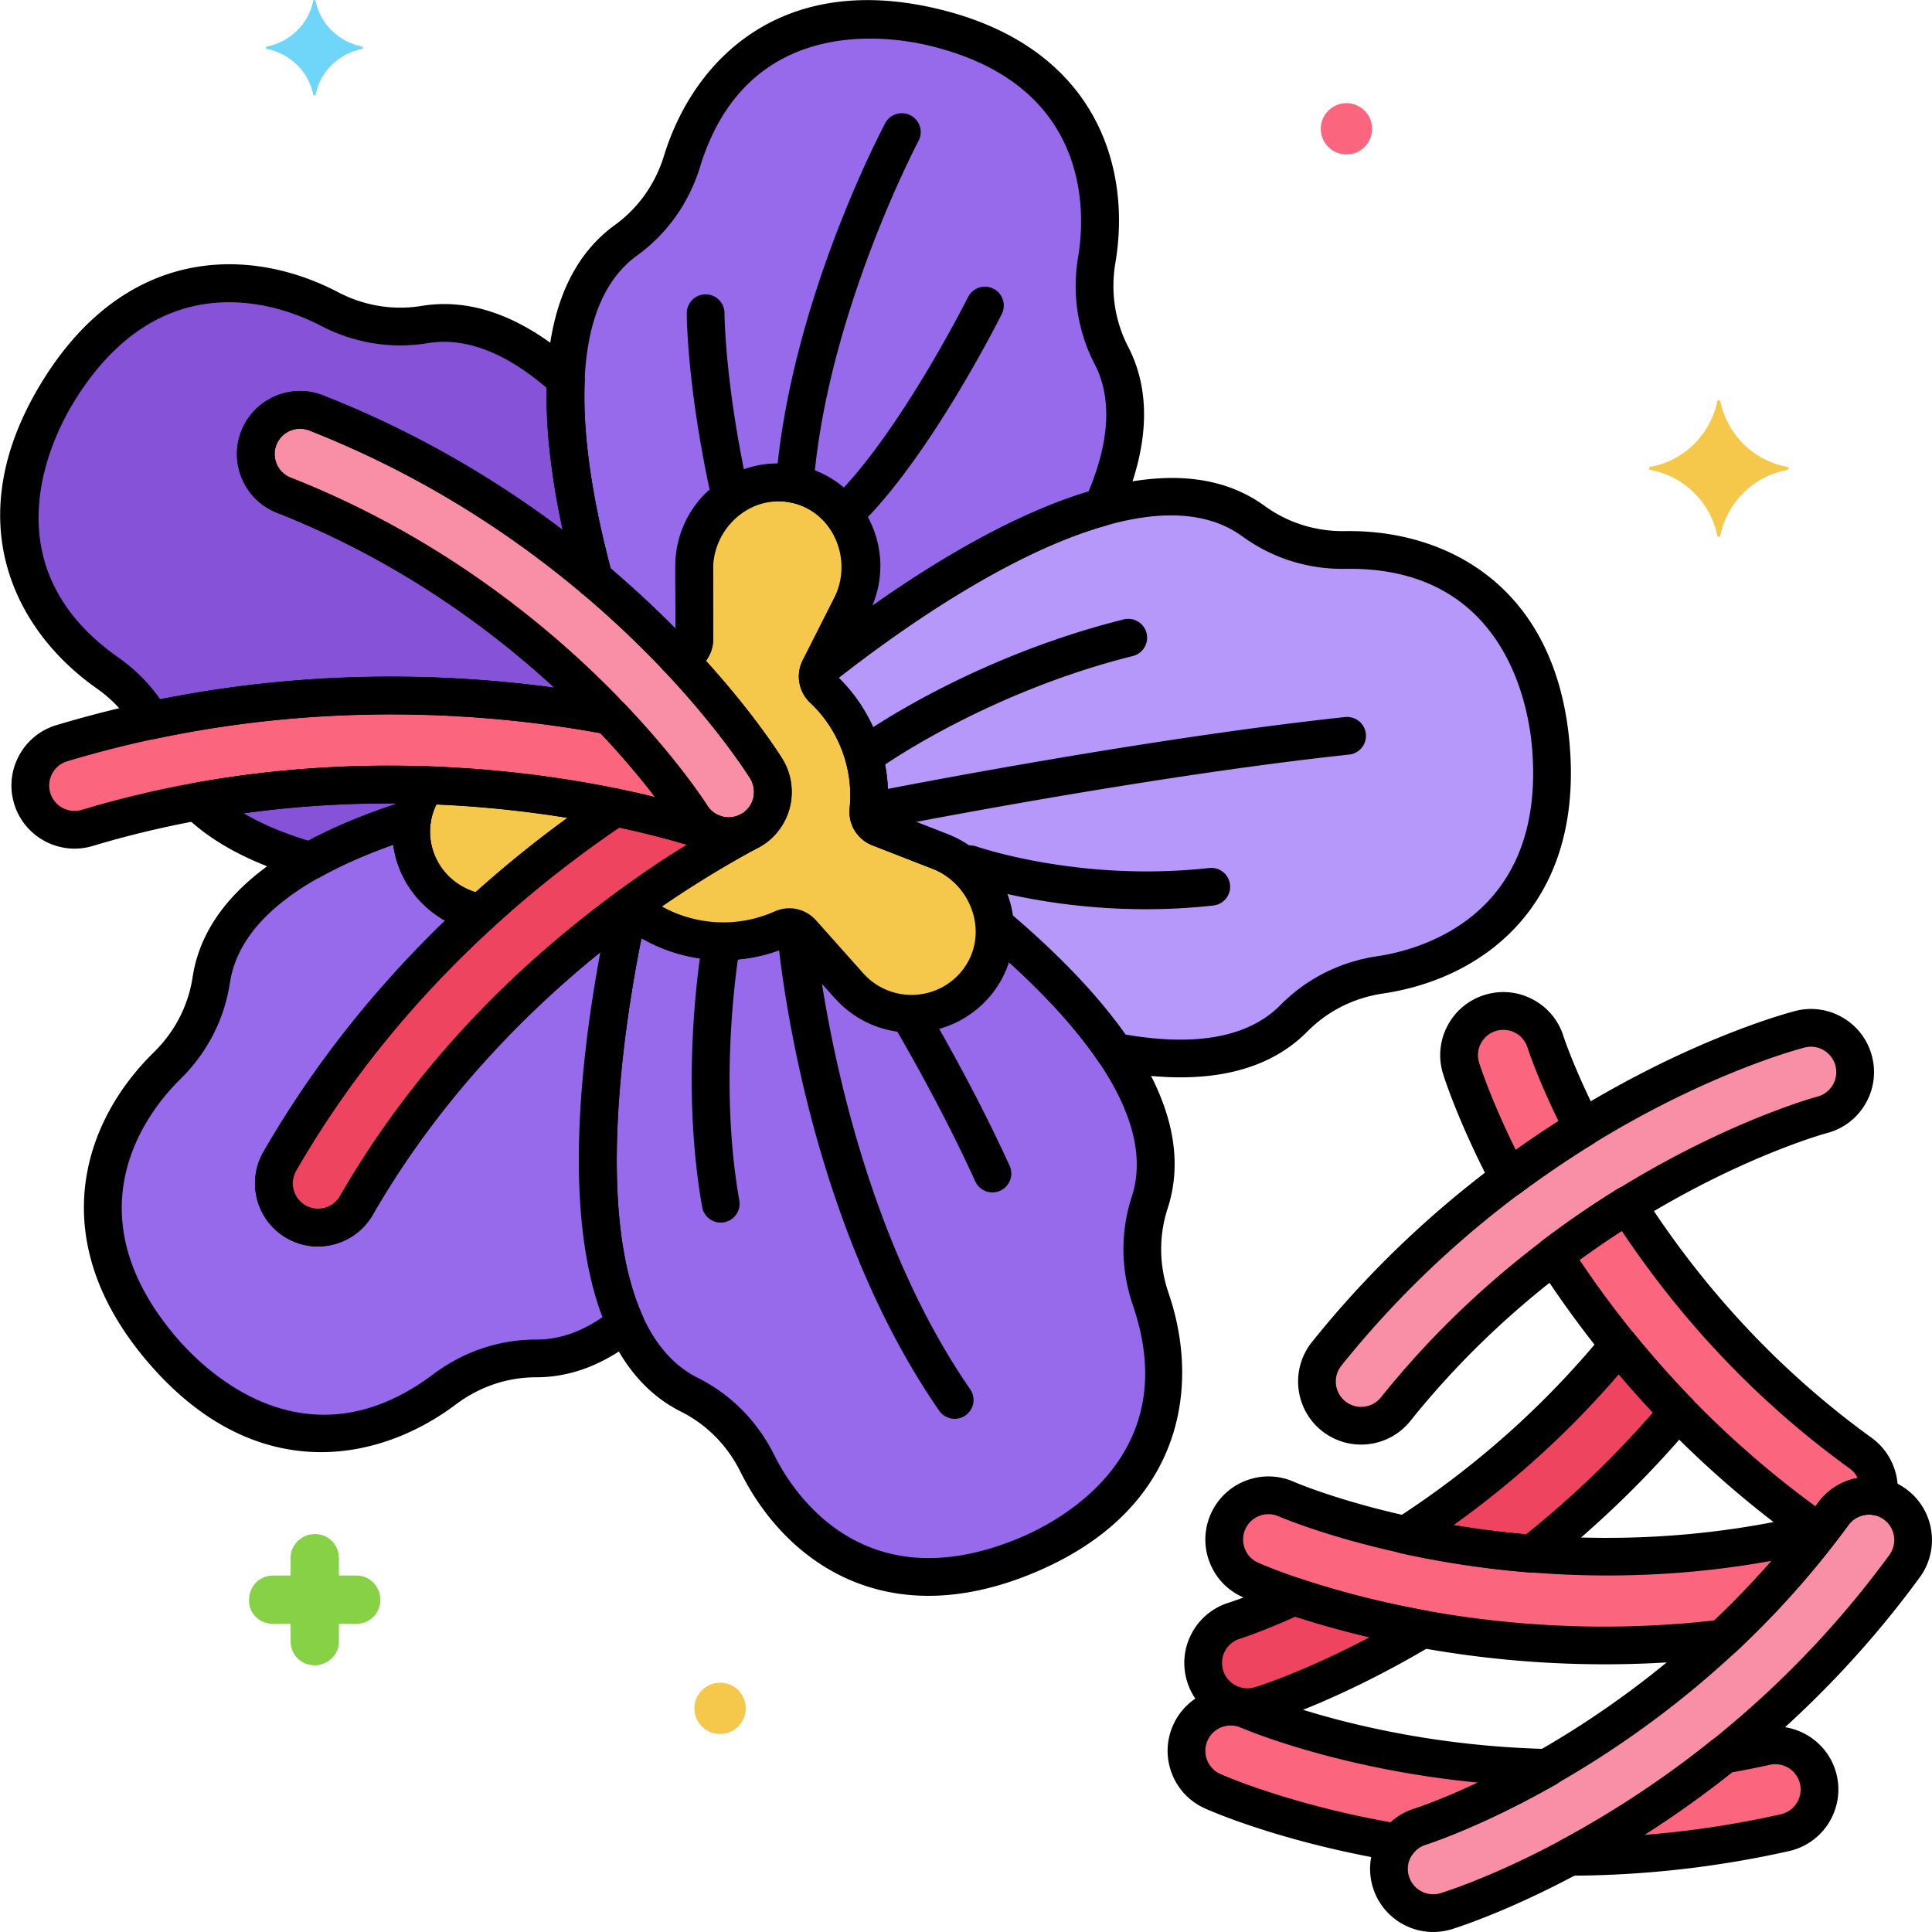 <svg xmlns="http://www.w3.org/2000/svg" version="1.1" xmlns:xlink="http://www.w3.org/1999/xlink" width="512" height="512" x="0" y="0" viewBox="0 0 256 256" style="enable-background:new 0 0 512 512" xml:space="preserve" class="hovered-paths"><g><path fill="#966aea" d="M152.485 172.172c-1.425-4.158-1.502-8.642-.142-12.822 3.991-12.263-7.798-26.081-20.501-36.79a10.98 10.98 0 0 1-1.908 6.94c-4.089 5.979-12.888 6.201-17.71.797l-5.971-6.692a2.24 2.24 0 0 0-2.583-.557 19.192 19.192 0 0 1-19.952-2.639 21.763 21.763 0 0 0-1.375 4.437c-3.518 18.104-7.51 51.675 9.003 59.966 3.928 1.972 7.062 5.181 9.016 9.118 3.641 7.337 14.497 21.01 35.681 12.168s19.097-26.178 16.442-33.926z" opacity="1" data-original="#966aea" class="hovered-path"></path><path d="M123.035 211.454c-12.107 0-20.55-7.625-24.913-16.414-1.743-3.511-4.474-6.276-7.898-7.995-17.848-8.96-14.136-43.115-10.335-62.677.324-1.668.84-3.332 1.532-4.946a2.5 2.5 0 0 1 3.87-.958 16.658 16.658 0 0 0 6.682 3.299c3.596.853 7.29.507 10.682-1.001a4.725 4.725 0 0 1 5.464 1.178l5.97 6.691c1.85 2.074 4.611 3.195 7.402 3.025 2.618-.169 4.943-1.469 6.379-3.569a8.47 8.47 0 0 0 1.476-5.369 2.498 2.498 0 0 1 4.106-2.071c17.763 14.975 24.918 28.257 21.267 39.476-1.186 3.644-1.142 7.53.129 11.237 4.289 12.517 1.854 28.82-17.844 37.042-5.087 2.126-9.751 3.052-13.969 3.052zm-38.016-87.126a18.65 18.65 0 0 0-.222.994c-2.842 14.629-7.785 49.495 7.67 57.254 4.401 2.21 7.906 5.751 10.134 10.241 2.366 4.767 11.7 19.647 32.479 10.972 5.253-2.193 21.863-10.895 15.04-30.807-1.625-4.741-1.679-9.723-.155-14.406 3.305-10.152-6.298-22.025-16.273-31.079a13.612 13.612 0 0 1-1.694 3.414c-2.31 3.377-6.022 5.467-10.185 5.735a14.025 14.025 0 0 1-11.454-4.685l-5.847-6.553a21.596 21.596 0 0 1-13.693 1.221 21.534 21.534 0 0 1-5.8-2.301z" fill="#000000" opacity="1" data-original="#000000"></path><path fill="#f5c84c" d="M56.48 104.032c-1.573 2.239-2.345 5.039-1.837 8 .822 4.79 4.571 8.233 8.981 9.025a150.088 150.088 0 0 1 17.921-14.065c-6.475-1.339-15.065-2.626-25.065-2.96zM124.415 112.765l-7.931-3.091a2.24 2.24 0 0 1-1.417-2.318c.637-6.129-1.704-12.034-6.01-16.072a2.242 2.242 0 0 1-.469-2.65l4.176-8.257c3.313-6.552-.273-14.747-7.463-16.235-6.855-1.419-13.335 3.826-13.318 10.882l.023 9.676a2.243 2.243 0 0 1-1.609 2.157c-.233.069-.462.149-.692.226 7.625 8.064 11.497 14.229 11.844 14.792.768 1.247 1.108 3.049.609 4.734-.754 2.539-2.923 3.566-2.814 3.471-5.254 2.852-9.345 5.147-15.993 10.019a19.192 19.192 0 0 0 20.318 2.948 2.241 2.241 0 0 1 2.583.557l6.263 7.019c4.697 5.265 13.024 4.843 17.18-.789 4.361-5.907 1.561-14.403-5.28-17.069z" opacity="1" data-original="#f5c84c"></path><path fill="#b598f9" d="M205.505 98.995c-1.863-22.88-18.994-26.252-27.183-26.12-4.395.071-8.684-1.242-12.238-3.827-14.967-10.886-43.029 8.143-57.481 19.569l-.014.017c-.45.89-.259 1.968.469 2.65 4.306 4.038 6.647 9.943 6.01 16.072a2.24 2.24 0 0 0 1.417 2.318l8.326 3.245c4.23 1.649 6.772 5.529 7.032 9.648 6.007 5.067 11.81 10.823 15.835 16.788 9.474 1.805 18.234 1.175 23.771-4.428 3.09-3.126 7.109-5.115 11.458-5.757 8.103-1.196 24.462-7.295 22.598-30.175z" opacity="1" data-original="#b598f9"></path><path fill="#966aea" d="M147.265 47.087c-2.019-3.905-2.668-8.342-1.935-12.676 1.367-8.076.621-25.519-21.714-30.817S92.78 13.546 90.374 21.375c-1.291 4.202-3.865 7.875-7.422 10.457-11.105 8.06-8.792 28.043-4.246 44.881A134.09 134.09 0 0 1 89.72 87.098c.225-.075.442-.17.67-.238a2.25 2.25 0 0 0 1.618-2.161l-.022-9.252c-.018-7.342 6.867-13.053 13.959-11.153 6.762 1.811 10.196 9.408 7.012 15.704l-4.367 8.635c.029-.023.054-.049.083-.072 9.254-7.31 24.034-17.682 37.399-21.379 3.209-7.145 4.257-14.168 1.193-20.095zM83.718 120.407c-.124-.1-.233-.214-.354-.318-10.952 8.024-25.453 21.074-36.143 39.64a5.86 5.86 0 0 1-8 2.154 5.859 5.859 0 0 1-2.154-8c7.902-13.724 17.566-24.619 26.68-32.942-3.507-.605-6.662-2.793-8.248-6.207-1.015-2.185-1.179-4.307-.874-6.285-13.209 4.167-25.02 10.821-26.631 21.404-.662 4.345-2.745 8.317-5.886 11.392-5.853 5.73-15.502 20.28-.547 37.695s30.797 10.074 37.345 5.154c3.514-2.64 7.755-4.099 12.151-4.097 4.319.002 8.251-1.748 11.815-4.634-6.187-13.702-3.224-36.646-.528-50.519a21.76 21.76 0 0 1 1.374-4.437z" opacity="1" data-original="#966aea" class="hovered-path"></path><path fill="#8652d8" d="M56.352 104.028c-9.09-.296-19.334.212-30.206 2.188 3.638 3.622 8.942 6.143 14.996 7.868 4.021-2.256 8.66-4.103 13.481-5.626a11.042 11.042 0 0 1 1.729-4.43zM20.072 95.458c24.061-5.098 45.389-3.395 59.737-.808.114-.17.226-.34.345-.506-8.896-9.162-23.019-20.844-42.546-28.526a5.858 5.858 0 1 1 4.289-10.903c15.301 6.019 27.511 14.167 36.81 22-2.332-8.646-4.074-18.121-3.714-26.391-5.798-5.248-12.144-8.405-18.718-7.324-4.337.713-8.759-.04-12.654-2.077-7.258-3.795-24.078-8.476-36.019 11.129s-.064 32.402 6.639 37.11a20.416 20.416 0 0 1 5.831 6.296z" opacity="1" data-original="#8652d8"></path><path fill="#f98fa6" d="M184.736 244.885a5.844 5.844 0 0 1 3.457-2.848c.534-.167 31.887-10.213 54.723-41.438a5.86 5.86 0 0 1 8.187-1.271 5.863 5.863 0 0 1 1.271 8.187c-25.315 34.615-59.323 45.291-60.758 45.728a5.859 5.859 0 0 1-7.312-3.896 5.833 5.833 0 0 1 .432-4.462zM245 145.037a5.838 5.838 0 0 1-3.579 2.693c-.54.143-32.305 8.802-56.491 38.992a5.858 5.858 0 0 1-9.144-7.326c26.812-33.469 61.257-42.639 62.71-43.013a5.86 5.86 0 0 1 6.504 8.654z" opacity="1" data-original="#f98fa6"></path><path fill="#fc657e" d="M233.947 231.406c-1.857.419-3.69.771-5.507 1.09a134.29 134.29 0 0 1-20.431 13.541 131.31 131.31 0 0 0 28.517-3.201 5.859 5.859 0 0 0-2.579-11.43zM188.192 242.038c.248-.078 7.171-2.298 16.799-7.79-23.15-.539-39.15-7.435-39.521-7.598a5.839 5.839 0 0 0-4.477-.127 5.859 5.859 0 0 0-.313 10.82c.714.32 9.943 4.362 24.532 6.823a5.803 5.803 0 0 1 2.98-2.128zM228.256 217.104a118.134 118.134 0 0 0 12.617-13.802 5.855 5.855 0 0 0-1.927.104c-37.736 8.513-67.965-4.532-68.477-4.757a5.839 5.839 0 0 0-4.477-.127 5.859 5.859 0 0 0-.313 10.82c1.222.547 27.3 11.968 62.577 7.762z" opacity="1" data-original="#fc657e"></path><path fill="#ef4460" d="M202.978 205.886a132.522 132.522 0 0 0 19.401-18.817 133.222 133.222 0 0 1-7.869-8.877c-9.239 11.316-19.444 19.496-28.285 25.207 4.74 1.041 10.4 1.979 16.753 2.487zM171.496 211.539c-4.744 2.189-7.759 3.158-7.921 3.209a5.84 5.84 0 0 0-3.457 2.848 5.859 5.859 0 0 0 6.878 8.359c.719-.219 9.617-3.01 21.5-10.094-7.254-1.319-13.052-2.996-17-4.322z" opacity="1" data-original="#ef4460"></path><path fill="#fc657e" d="M199.946 156.116a135.389 135.389 0 0 1 9.806-6.659c-3.434-6.709-4.899-11.187-4.962-11.386a5.84 5.84 0 0 0-2.868-3.44 5.859 5.859 0 0 0-8.318 6.927c.177.57 2.015 6.297 6.342 14.558zM246.547 192.551c-14.413-10.412-24.353-22.644-30.914-32.881a124.85 124.85 0 0 0-9.715 6.673c7.194 11.156 18.025 24.333 33.768 35.706.482.347 1 .61 1.535.792.568-.738 1.135-1.478 1.693-2.242a5.856 5.856 0 0 1 5.962-2.266 5.85 5.85 0 0 0-2.329-5.782z" opacity="1" data-original="#fc657e"></path><path fill="#f98fa6" d="M95.211 110.651a5.842 5.842 0 0 1-3.632-2.621c-.297-.474-17.973-28.25-53.971-42.412a5.858 5.858 0 1 1 4.289-10.903c39.907 15.699 58.865 45.884 59.653 47.161a5.858 5.858 0 0 1-6.339 8.775z" opacity="1" data-original="#f98fa6"></path><path fill="#ef4460" d="M94.512 110.438c-.133-.049-4.92-1.783-12.967-3.446-12.245 8.17-30.944 23.387-44.477 46.893a5.859 5.859 0 0 0 10.154 5.846c10.99-19.088 28.702-36.937 52.123-49.65-1.569.85-3.433.883-4.833.357z" opacity="1" data-original="#ef4460"></path><path fill="#fc657e" d="M91.579 108.03c-.132-.21-3.694-5.801-10.754-13.189-16.614-3.115-43.179-5.211-72.633 3.639a5.86 5.86 0 0 0 3.372 11.222c44.278-13.305 82.567.596 82.948.737.11.041.222.054.333.088-1.308-.403-2.49-1.241-3.266-2.497z" opacity="1" data-original="#fc657e"></path><path fill="#70d6f9" d="M48.013 6.175c-3.1-.6-5.6-3-6.2-6.1 0-.1-.3-.1-.3 0-.6 3.1-3.1 5.5-6.2 6.1-.1 0-.1.2 0 .3 3.1.6 5.6 3 6.2 6.1 0 .1.3.1.3 0 .6-3.1 3.1-5.5 6.2-6.1.1-.1.1-.3 0-.3z" opacity="1" data-original="#70d6f9"></path><path fill="#87d147" d="M36.205 215.168h2.3v2.3c0 1.8 1.4 3.2 3.2 3.2 1.7 0 3.2-1.4 3.2-3.1v-2.4h2.3c1.8 0 3.2-1.4 3.2-3.2 0-1.7-1.4-3.2-3.1-3.2h-2.4v-2.3c0-1.8-1.4-3.2-3.2-3.2-1.7 0-3.2 1.4-3.2 3.1v2.4h-2.3c-1.8 0-3.2 1.4-3.2 3.2-.1 1.7 1.3 3.2 3.2 3.2-.1 0-.1 0 0 0z" opacity="1" data-original="#87d147"></path><circle cx="178.413" cy="17.068" r="3.4" fill="#fc657e" opacity="1" data-original="#fc657e"></circle><path fill="#f5c84c" d="M218.65 61.868c4.5-.8 8-4.3 8.9-8.7 0-.2.4-.2.4 0 .9 4.4 4.4 7.9 8.9 8.7.2 0 .2.3 0 .4-4.5.8-8 4.3-8.9 8.7 0 .2-.4.2-.4 0-.9-4.4-4.4-7.9-8.9-8.7-.2-.1-.2-.4 0-.4z" opacity="1" data-original="#f5c84c"></path><circle cx="95.413" cy="226.366" r="3.4" fill="#f5c84c" opacity="1" data-original="#f5c84c"></circle><path d="M63.624 123.556c-.147 0-.295-.013-.442-.04-5.619-1.009-10.041-5.455-11.003-11.063-.591-3.446.209-6.948 2.254-9.859a2.5 2.5 0 0 1 2.129-1.062c8.65.289 17.225 1.302 25.488 3.01a2.5 2.5 0 0 1 .882 4.528 147.236 147.236 0 0 0-17.621 13.829 2.489 2.489 0 0 1-1.687.657zm-5.768-16.97a7.995 7.995 0 0 0-.749 5.022c.542 3.154 2.819 5.727 5.823 6.702a153.159 153.159 0 0 1 12.278-9.948 147.426 147.426 0 0 0-17.352-1.776z" fill="#000000" opacity="1" data-original="#000000"></path><path d="M120.774 136.828c-3.87 0-7.53-1.633-10.123-4.54l-6.139-6.88a21.596 21.596 0 0 1-13.693 1.221A21.5 21.5 0 0 1 81.727 122a2.498 2.498 0 0 1 .147-3.917c6.674-4.891 10.778-7.214 16.278-10.2.069-.037.139-.071.209-.102a3.473 3.473 0 0 0 1.401-1.883c.298-1.006.043-2.086-.341-2.711-.158-.256-3.973-6.392-11.532-14.385a2.5 2.5 0 0 1 1.016-4.086l.105-.036c.165-.056.329-.111.495-.164l-.023-9.486a13.528 13.528 0 0 1 4.992-10.554 13.523 13.523 0 0 1 11.333-2.782c4.069.842 7.458 3.512 9.296 7.325 1.896 3.934 1.856 8.602-.108 12.486l-4.089 8.086c4.808 4.59 7.29 11.225 6.667 17.823l7.75 3.021c4.056 1.581 7.203 5.028 8.417 9.224 1.177 4.066.437 8.315-2.031 11.659a13.517 13.517 0 0 1-10.295 5.494c-.214.011-.427.016-.64.016zm-16.189-16.477c1.32 0 2.611.554 3.534 1.589l6.262 7.019a8.546 8.546 0 0 0 6.8 2.859 8.54 8.54 0 0 0 6.503-3.468c1.536-2.081 1.992-4.742 1.251-7.3a9.152 9.152 0 0 0-5.429-5.955l-7.931-3.091a4.752 4.752 0 0 1-2.996-4.905c.539-5.183-1.417-10.413-5.233-13.99a4.768 4.768 0 0 1-.989-5.602l4.176-8.257a9.15 9.15 0 0 0 .066-8.058c-1.157-2.399-3.272-4.076-5.805-4.6a8.538 8.538 0 0 0-7.158 1.759 8.545 8.545 0 0 0-3.154 6.668l.023 9.677a4.746 4.746 0 0 1-.96 2.861c6.44 7.127 9.744 12.38 10.131 13.007 1.218 1.978 1.545 4.502.878 6.756-.727 2.448-2.56 4.26-4.02 4.955l.001.003c-4.491 2.438-8.019 4.418-12.871 7.807a16.503 16.503 0 0 0 4.307 1.679c3.596.853 7.29.507 10.682-1.001a4.749 4.749 0 0 1 1.932-.412z" fill="#000000" opacity="1" data-original="#000000"></path><path d="M156.41 142.754c-2.828 0-5.896-.314-9.2-.943a2.497 2.497 0 0 1-1.604-1.058c-3.438-5.093-8.61-10.569-15.375-16.275a2.5 2.5 0 0 1-.883-1.753c-.214-3.386-2.301-6.251-5.445-7.477l-8.326-3.245a4.751 4.751 0 0 1-2.996-4.906c.538-5.182-1.418-10.412-5.233-13.989a4.768 4.768 0 0 1-.989-5.602c.085-.168.189-.327.311-.472.11-.132.249-.271.384-.378 15.656-12.378 44.333-31.39 60.502-19.63 3.099 2.255 6.803 3.415 10.728 3.35 13.204-.21 27.982 7.141 29.715 28.417s-11.636 30.92-24.726 32.851c-3.877.572-7.351 2.315-10.044 5.042-3.995 4.039-9.631 6.068-16.819 6.068zm-7.264-5.673c9.448 1.629 16.35.314 20.524-3.911 3.462-3.503 7.913-5.742 12.872-6.473 5.265-.777 22.299-5.055 20.472-27.498-.462-5.674-3.586-24.13-24.651-23.824-5.016.095-9.765-1.408-13.749-4.305-13.628-9.913-41.22 9.176-53.482 18.741 4.66 4.58 7.055 11.11 6.442 17.605l8.145 3.175c4.558 1.776 7.803 5.912 8.504 10.719 6.373 5.453 11.385 10.752 14.923 15.771z" fill="#000000" opacity="1" data-original="#000000"></path><path d="M108.589 91.134a2.5 2.5 0 0 1-2.231-3.628l4.367-8.635a8.547 8.547 0 0 0 .177-7.375c-1.061-2.372-3.104-4.117-5.605-4.787s-5.142-.122-7.252 1.502a9.153 9.153 0 0 0-3.56 7.23l.022 9.252a4.775 4.775 0 0 1-3.41 4.563c-.07.021-.144.051-.218.079-.12.045-.24.09-.361.131a2.505 2.505 0 0 1-2.615-.652 131.265 131.265 0 0 0-10.808-10.19 2.502 2.502 0 0 1-.803-1.26c-6.56-24.295-4.813-40.296 5.191-47.557 3.102-2.251 5.349-5.421 6.5-9.168 3.887-12.645 15.44-24.402 36.21-19.477 20.769 4.926 25.81 20.621 23.602 33.667-.654 3.865-.069 7.707 1.69 11.111 3.149 6.091 2.768 13.583-1.135 22.269a2.497 2.497 0 0 1-1.614 1.385c-12.729 3.52-26.86 13.306-36.484 20.906l-.086.074a2.497 2.497 0 0 1-1.577.56zm-27.67-15.822a137.06 137.06 0 0 1 8.584 7.967l-.019-7.825c-.01-4.353 2.05-8.542 5.511-11.205 3.355-2.581 7.58-3.445 11.595-2.37a13.516 13.516 0 0 1 8.875 7.576 13.516 13.516 0 0 1 .119 10.81c8.622-6.089 18.905-12.214 28.66-15.157 2.825-6.761 3.095-12.433.799-16.873-2.262-4.375-3.015-9.299-2.179-14.241.888-5.247 2.083-22.771-19.827-27.967-5.537-1.316-24.092-4.038-30.274 16.082-1.472 4.791-4.357 8.853-8.343 11.746-9.99 7.251-7.488 26.38-3.501 41.457zm65.151-8.129h.01zM42.542 192.416c-7.491 0-15.513-3.271-22.877-11.846-13.907-16.194-8.76-31.854.694-41.11 2.801-2.742 4.586-6.194 5.163-9.983 1.536-10.084 11.075-17.961 28.351-23.411a2.498 2.498 0 0 1 3.222 2.764c-.265 1.724-.045 3.311.671 4.852 1.168 2.513 3.563 4.307 6.406 4.796a2.501 2.501 0 0 1 1.262 4.31c-10.604 9.684-19.418 20.566-26.199 32.344a3.364 3.364 0 0 0 2.135 4.944 3.38 3.38 0 0 0 3.686-1.593c11.05-19.192 26.128-32.568 36.832-40.41a2.5 2.5 0 0 1 3.098.112c.083.071.163.145.243.219.872.704 1.23 1.959.789 2.988a19.441 19.441 0 0 0-1.219 3.929c-2.447 12.594-5.655 35.708.353 49.013a2.499 2.499 0 0 1-.705 2.971c-4.252 3.445-8.754 5.192-13.379 5.192h-.018c-3.83 0-7.509 1.244-10.64 3.596-4.979 3.74-11.214 6.322-17.868 6.323zm9.559-80.485c-13.229 4.704-20.501 10.851-21.636 18.299-.742 4.869-3.027 9.296-6.608 12.803-3.803 3.723-15.069 17.197-.399 34.279 3.708 4.319 17.117 17.428 33.947 4.785 4.003-3.009 8.722-4.599 13.644-4.599h.018c2.99 0 5.869-.974 8.756-2.969-5.059-13.354-3.094-33.154-.279-48.338-9.61 7.783-21.255 19.332-30.154 34.787-1.831 3.18-5.604 4.807-9.171 3.964a8.365 8.365 0 0 1-2.242-.89c-3.995-2.301-5.374-7.421-3.075-11.415 6.384-11.088 14.494-21.402 24.143-30.709-2.534-1.37-4.588-3.505-5.812-6.139a13.179 13.179 0 0 1-1.132-3.858z" fill="#000000" opacity="1" data-original="#000000"></path><path d="M41.142 116.584c-.229 0-.46-.032-.685-.096-7.004-1.996-12.413-4.855-16.074-8.5a2.502 2.502 0 0 1 1.316-4.232c9.992-1.816 20.331-2.567 30.734-2.227a2.499 2.499 0 0 1 2.001 3.881 8.477 8.477 0 0 0-1.34 3.426 2.5 2.5 0 0 1-1.718 2.005c-5.083 1.606-9.46 3.43-13.011 5.422a2.486 2.486 0 0 1-1.223.321zm-8.849-8.818c2.381 1.405 5.242 2.618 8.559 3.627 3.322-1.775 7.226-3.409 11.634-4.871l.02-.069a141.069 141.069 0 0 0-20.213 1.313zM20.071 97.958a2.5 2.5 0 0 1-2.15-1.225 17.803 17.803 0 0 0-5.118-5.526C1.977 83.603-5.636 68.981 5.467 50.751 16.57 32.52 33.053 32.576 44.78 38.708c3.472 1.816 7.307 2.447 11.089 1.826 6.758-1.111 13.756 1.559 20.802 7.937.552.5.853 1.219.82 1.962-.303 6.956.917 15.579 3.629 25.631a2.5 2.5 0 0 1-4.024 2.564C66.191 69.44 54.04 62.178 40.982 57.042a3.368 3.368 0 0 0-4.355 1.896 3.362 3.362 0 0 0 1.896 4.354c20.275 7.976 34.805 20.233 43.424 29.111.84.866.942 2.208.243 3.191-.099.139-.193.281-.288.423a2.536 2.536 0 0 1-2.538 1.094c-13.563-2.446-34.769-4.293-58.775.793a2.464 2.464 0 0 1-.518.054zm10.284-57.91c-6.49 0-14.234 2.822-20.618 13.304-2.961 4.862-11.284 21.665 5.94 33.764a22.772 22.772 0 0 1 5.563 5.55c20.415-4.082 38.77-3.359 52.221-1.544-8.459-7.776-20.749-16.875-36.769-23.177-4.29-1.688-6.406-6.55-4.718-10.838 1.685-4.283 6.544-6.4 10.834-4.719 11.309 4.449 21.958 10.428 31.746 17.818-1.505-7.041-2.209-13.333-2.098-18.785-5.548-4.76-10.854-6.762-15.777-5.953-4.86.801-9.776-.006-14.218-2.329-2.144-1.123-6.689-3.091-12.106-3.091zM189.91 256c-3.582 0-6.902-2.323-8-5.922a8.313 8.313 0 0 1 .619-6.368 8.307 8.307 0 0 1 4.932-4.063c.294-.092 31.14-10.036 53.436-40.523a8.306 8.306 0 0 1 5.465-3.326 8.3 8.3 0 0 1 6.215 1.512c3.715 2.717 4.529 7.956 1.815 11.678-25.793 35.271-60.581 46.199-62.049 46.647a8.324 8.324 0 0 1-2.433.365zm57.741-55.302a3.41 3.41 0 0 0-.522.041 3.336 3.336 0 0 0-2.196 1.336c-23.276 31.827-55.67 42.247-55.994 42.348a3.349 3.349 0 0 0-1.997 1.637 3.34 3.34 0 0 0-.249 2.559 3.335 3.335 0 0 0 1.633 1.984 3.337 3.337 0 0 0 2.558.249c1.403-.428 34.65-10.875 59.469-44.813a3.367 3.367 0 0 0-.729-4.694 3.33 3.33 0 0 0-1.973-.647zm-62.915 44.187h.01zM180.35 191.414a8.317 8.317 0 0 1-5.217-1.832c-3.592-2.877-4.175-8.147-1.3-11.746 27.326-34.109 62.554-43.491 64.04-43.874a8.303 8.303 0 0 1 6.334.897 8.306 8.306 0 0 1 3.844 5.114 8.304 8.304 0 0 1-.898 6.333 8.3 8.3 0 0 1-5.106 3.842c-.298.08-31.543 8.648-55.166 38.135a8.34 8.34 0 0 1-6.531 3.131zm59.612-52.717c-.281 0-.563.036-.843.107-1.42.366-35.089 9.334-61.382 42.155a3.369 3.369 0 0 0 .521 4.721 3.363 3.363 0 0 0 4.721-.521c24.671-30.796 57.474-39.759 57.803-39.846a3.343 3.343 0 0 0 2.065-1.547 3.335 3.335 0 0 0 .36-2.545 3.335 3.335 0 0 0-1.544-2.054 3.32 3.32 0 0 0-1.701-.47z" fill="#000000" opacity="1" data-original="#000000"></path><path d="M208.009 248.537a2.499 2.499 0 0 1-1.182-4.703 131.6 131.6 0 0 0 20.049-13.288c.328-.264.718-.44 1.133-.513 1.994-.35 3.757-.698 5.389-1.066 4.5-1.012 8.979 1.819 9.993 6.314 1.012 4.49-1.819 8.972-6.311 9.992a134.199 134.199 0 0 1-29.063 3.264h-.008zm21.493-13.69a137.97 137.97 0 0 1-11.603 8.284 128.302 128.302 0 0 0 18.076-2.733 3.367 3.367 0 0 0 2.537-4.016 3.362 3.362 0 0 0-4.015-2.536c-1.536.345-3.175.675-4.995 1.001zm4.445-3.441h.01zM185.213 246.666c-.138 0-.277-.011-.417-.035-14.83-2.502-24.128-6.554-25.139-7.008-2.037-.913-3.596-2.565-4.391-4.652s-.729-4.357.185-6.395a8.306 8.306 0 0 1 4.653-4.391 8.3 8.3 0 0 1 6.388.182c.141.062 15.875 6.853 38.558 7.38a2.501 2.501 0 0 1 1.181 4.671c-9.956 5.679-16.997 7.912-17.292 8.004l-.015.005a3.334 3.334 0 0 0-1.701 1.223 2.499 2.499 0 0 1-2.01 1.016zm2.979-4.628h.01zm-25.117-13.401a3.35 3.35 0 0 0-1.192.221 3.34 3.34 0 0 0-1.87 1.765c-.367.817-.393 1.73-.074 2.568s.946 1.502 1.764 1.869c.368.166 8.904 3.952 22.584 6.406a8.222 8.222 0 0 1 3.162-1.817c.139-.044 3.351-1.077 8.38-3.448-18.74-1.801-31.223-7.202-31.366-7.265a3.407 3.407 0 0 0-1.388-.299zM212.623 220.529c-27.738 0-47.018-8.48-47.966-8.905-2.037-.914-3.596-2.566-4.391-4.652s-.729-4.357.185-6.395a8.306 8.306 0 0 1 4.653-4.391 8.305 8.305 0 0 1 6.388.182c.281.124 30.057 12.912 66.905 4.6a8.336 8.336 0 0 1 2.749-.151 2.5 2.5 0 0 1 1.702 4.019 121.213 121.213 0 0 1-12.883 14.093 2.498 2.498 0 0 1-1.412.657c-5.551.662-10.881.943-15.93.943zm15.633-3.425h.01zm-60.18-16.467c-.403 0-.806.074-1.192.221a3.34 3.34 0 0 0-1.87 1.765c-.367.817-.393 1.73-.074 2.568s.946 1.502 1.764 1.869c1.061.476 26.177 11.521 60.442 7.655 2.662-2.525 5.2-5.167 7.589-7.9-36.254 6.614-64.973-5.747-65.271-5.878a3.4 3.4 0 0 0-1.388-.3z" fill="#000000" opacity="1" data-original="#000000"></path><path d="M202.978 208.386c-.066 0-.133-.002-.199-.008a127.4 127.4 0 0 1-17.09-2.537 2.498 2.498 0 0 1-.82-4.542c10.598-6.845 19.919-15.151 27.705-24.688.476-.583 1.192-.882 1.941-.919a2.501 2.501 0 0 1 1.938.925 131.574 131.574 0 0 0 7.721 8.711 2.5 2.5 0 0 1 .121 3.348 135.236 135.236 0 0 1-19.767 19.172c-.444.35-.99.538-1.55.538zm-10.377-6.299c3.167.532 6.376.941 9.598 1.225a130.304 130.304 0 0 0 16.814-16.15 135.844 135.844 0 0 1-4.512-5.064c-6.416 7.466-13.756 14.165-21.9 19.989zM165.278 228.713a8.313 8.313 0 0 1-3.919-.986 8.303 8.303 0 0 1-4.065-4.939 8.308 8.308 0 0 1 .619-6.368 8.305 8.305 0 0 1 4.933-4.063c.012-.004 2.917-.926 7.604-3.088a2.494 2.494 0 0 1 1.844-.1c3.563 1.197 9.345 2.903 16.652 4.231a2.5 2.5 0 0 1 .833 4.607c-12.067 7.193-21.065 10.037-22.051 10.338a8.4 8.4 0 0 1-2.45.368zm6.363-14.493c-4.479 2.016-7.289 2.904-7.318 2.914a3.35 3.35 0 0 0-1.999 1.638 3.343 3.343 0 0 0-.248 2.559 3.335 3.335 0 0 0 1.633 1.984c.791.422 1.7.511 2.558.248.307-.093 6.415-1.982 15.189-6.614a122.619 122.619 0 0 1-9.815-2.729zM199.946 158.616a2.503 2.503 0 0 1-2.215-1.34c-4.431-8.457-6.314-14.331-6.515-14.973a8.303 8.303 0 0 1 .581-6.373 8.3 8.3 0 0 1 4.916-4.094 8.311 8.311 0 0 1 6.371.582 8.305 8.305 0 0 1 4.091 4.908c.009.027 1.418 4.383 4.801 10.992a2.501 2.501 0 0 1-.914 3.268 133.093 133.093 0 0 0-9.624 6.536 2.503 2.503 0 0 1-1.492.494zm-.745-22.158c-.336 0-.673.051-1.003.153-.855.267-1.557.851-1.974 1.645s-.5 1.703-.233 2.56c.066.211 1.5 4.757 4.854 11.553a138.55 138.55 0 0 1 5.657-3.823c-2.838-5.823-4.039-9.542-4.094-9.714a3.348 3.348 0 0 0-1.649-1.988 3.348 3.348 0 0 0-1.558-.386z" fill="#000000" opacity="1" data-original="#000000"></path><path d="M241.221 205.341a2.48 2.48 0 0 1-.807-.134 8.389 8.389 0 0 1-2.189-1.13c-13.6-9.824-25.175-22.063-34.408-36.379a2.501 2.501 0 0 1 .59-3.347 127.571 127.571 0 0 1 9.911-6.807 2.501 2.501 0 0 1 3.421.776c8.183 12.769 18.368 23.604 30.272 32.204a8.405 8.405 0 0 1 3.328 8.249 2.497 2.497 0 0 1-2.985 2.005 3.363 3.363 0 0 0-3.419 1.297c-.571.781-1.15 1.537-1.73 2.291a2.508 2.508 0 0 1-1.984.975zm-31.918-38.4c8.535 12.746 19.037 23.718 31.251 32.647l.344-.465a8.358 8.358 0 0 1 5.245-3.284 3.328 3.328 0 0 0-1.06-1.262c-11.763-8.497-21.91-19.078-30.193-31.478a122.933 122.933 0 0 0-5.587 3.842zM105.305 66.643a2.5 2.5 0 0 1-2.495-2.692c1.821-23.606 13.968-46.655 14.484-47.625a2.5 2.5 0 1 1 4.414 2.349c-.122.229-12.174 23.118-13.913 45.661a2.501 2.501 0 0 1-2.49 2.307zM115.498 110a2.5 2.5 0 0 1-.488-4.952c.351-.07 35.433-7.057 63.224-10.034a2.5 2.5 0 1 1 .532 4.972c-27.563 2.953-62.427 9.896-62.776 9.966-.165.032-.33.048-.492.048zM126.502 188a2.497 2.497 0 0 1-2.058-1.077c-18.171-26.248-21.311-61.718-21.436-63.215a2.499 2.499 0 0 1 2.283-2.698c1.373-.127 2.584.907 2.7 2.282.03.354 3.168 35.658 20.564 60.786a2.501 2.501 0 0 1-2.053 3.922zM115.503 102a2.5 2.5 0 0 1-1.456-4.534c.587-.42 14.619-10.334 34.847-15.391a2.5 2.5 0 1 1 1.213 4.851c-19.264 4.816-33.018 14.513-33.155 14.61-.44.313-.947.464-1.449.464zM96.498 67a2.5 2.5 0 0 1-2.442-1.977C91.035 50.927 91 41.878 91 41.5a2.5 2.5 0 0 1 2.499-2.499h.001a2.501 2.501 0 0 1 2.5 2.498c0 .088.045 8.946 2.944 22.478A2.499 2.499 0 0 1 96.498 67zM112.5 70a2.498 2.498 0 0 1-1.768-4.267c8.613-8.614 17.443-26.174 17.532-26.351a2.5 2.5 0 1 1 4.472 2.236c-.375.75-9.287 18.468-18.468 27.649A2.49 2.49 0 0 1 112.5 70zM151.821 120.476c-13.831 0-23.669-3.446-24.162-3.622a2.5 2.5 0 0 1 1.679-4.709c.135.047 13.72 4.775 30.886 2.87a2.5 2.5 0 0 1 .552 4.97 81.092 81.092 0 0 1-8.955.491zM95.497 162a2.5 2.5 0 0 1-2.459-2.066c-3.042-17.236-.125-34.157 0-34.869a2.506 2.506 0 0 1 2.896-2.027 2.5 2.5 0 0 1 2.028 2.896c-.029.166-2.884 16.79 0 33.132A2.5 2.5 0 0 1 95.497 162zM131.501 158a2.5 2.5 0 0 1-2.277-1.466c-4.885-10.746-10.809-20.649-10.868-20.749a2.5 2.5 0 0 1 4.287-2.573c.061.101 6.131 10.249 11.132 21.251a2.5 2.5 0 0 1-2.274 3.537zM96.578 113.312a8.419 8.419 0 0 1-1.943-.229h-.001a8.308 8.308 0 0 1-5.181-3.739c-.164-.261-17.612-27.573-52.76-41.399-4.29-1.688-6.406-6.55-4.718-10.838 1.685-4.283 6.544-6.4 10.834-4.719 40.666 15.998 60.063 46.87 60.869 48.176 2.419 3.923 1.195 9.083-2.728 11.502a8.317 8.317 0 0 1-4.372 1.246zm-.79-5.094a3.332 3.332 0 0 0 2.538-.409 3.363 3.363 0 0 0 1.096-4.621c-.77-1.248-19.31-30.753-58.44-46.146a3.368 3.368 0 0 0-4.355 1.896 3.362 3.362 0 0 0 1.896 4.354c36.692 14.434 54.993 43.122 55.174 43.41.48.776 1.22 1.31 2.091 1.516z" fill="#000000" opacity="1" data-original="#000000"></path><path d="M42.13 165.163a8.305 8.305 0 0 1-4.155-1.112c-3.995-2.3-5.373-7.42-3.074-11.414 13.546-23.528 32.087-38.939 45.256-47.725a2.5 2.5 0 0 1 1.894-.369c8.364 1.729 13.28 3.532 13.329 3.55l.013.005c.694.261 1.816.295 2.759-.215a2.5 2.5 0 0 1 2.386 4.395l-.009.005c-21.988 11.938-39.67 28.775-51.14 48.695a8.367 8.367 0 0 1-7.259 4.185zm39.933-55.507c-12.661 8.581-30.061 23.3-42.829 45.476a3.364 3.364 0 0 0 1.235 4.586 3.365 3.365 0 0 0 4.586-1.235c10.676-18.543 26.499-34.502 46.047-46.524-1.979-.598-5.057-1.448-9.039-2.303z" fill="#000000" opacity="1" data-original="#000000"></path><path d="M94.847 113.027c-.244 0-.492-.036-.736-.111l-.011-.003a2.912 2.912 0 0 1-.471-.136c-.36-.132-38.106-13.673-81.345-.682-4.413 1.326-9.084-1.187-10.41-5.6-.642-2.138-.414-4.398.644-6.365s2.817-3.403 4.956-4.045c29.71-8.927 56.54-6.94 73.813-3.702.515.096.986.352 1.347.73 7.301 7.641 10.913 13.348 11.063 13.587l.009.015c.533.862 1.314 1.249 1.875 1.422l.011.003a2.501 2.501 0 0 1-.745 4.887zM51.76 94.648c-12.822 0-27.436 1.595-42.848 6.226-.859.258-1.566.835-1.991 1.625s-.517 1.698-.259 2.558a3.363 3.363 0 0 0 4.184 2.25c32.51-9.769 61.956-5.092 75.95-1.685-1.644-2.156-4.051-5.105-7.223-8.471a156.074 156.074 0 0 0-27.813-2.503z" fill="#000000" opacity="1" data-original="#000000"></path></g></svg>
